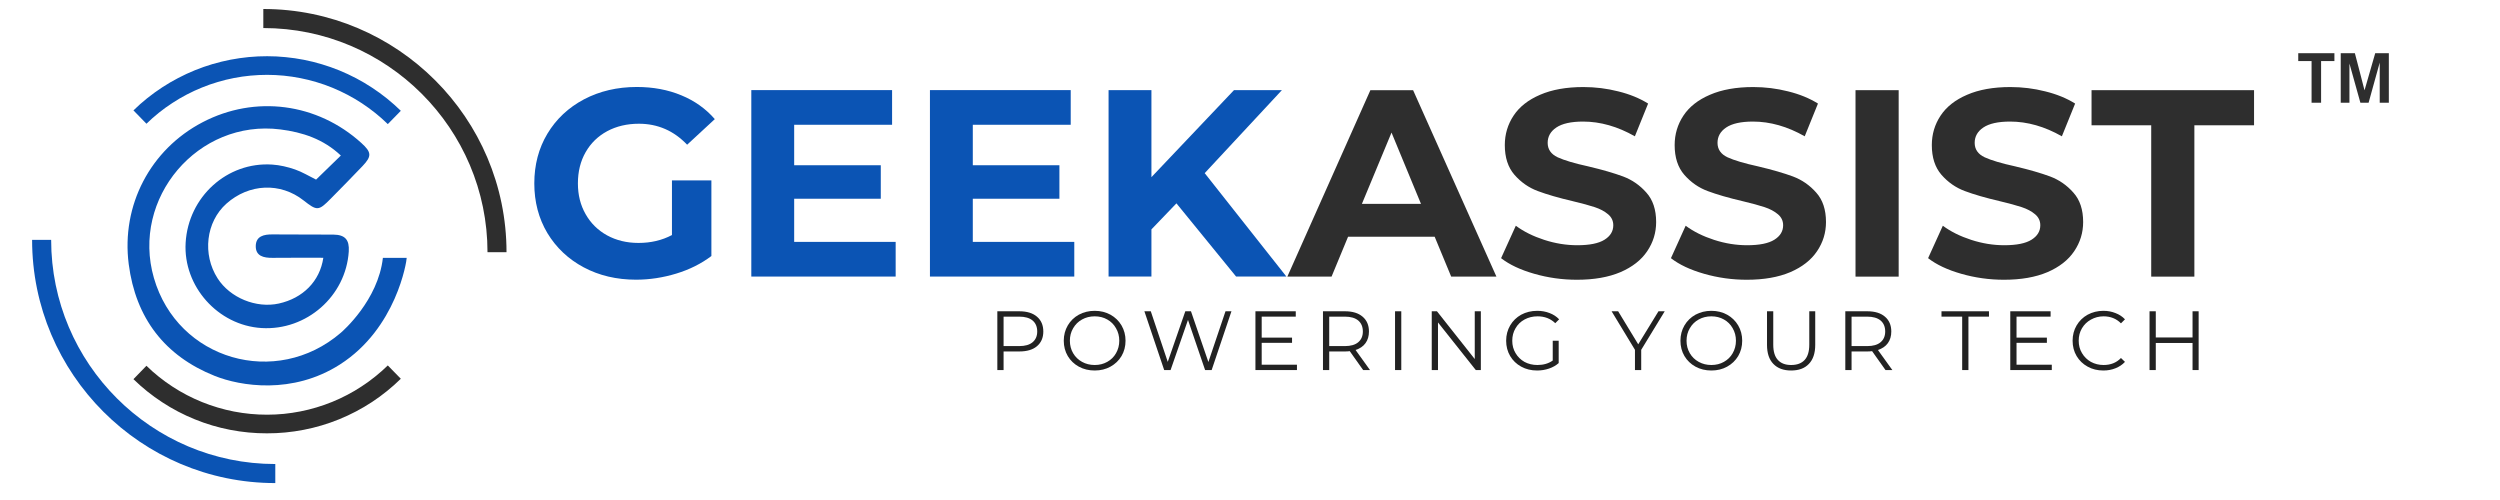 <svg xmlns="http://www.w3.org/2000/svg" xmlns:xlink="http://www.w3.org/1999/xlink" width="350" viewBox="0 0 262.5 52.5" height="70" preserveAspectRatio="xMidYMid meet"><defs><clipPath id="a64ecadf5c"><path d="M 27 0.945 L 53.879 0.945 L 53.879 27 L 27 27 Z M 27 0.945 "></path></clipPath><clipPath id="5423b2dfa9"><path d="M 3.359 25 L 29 25 L 29 50.723 L 3.359 50.723 Z M 3.359 25 "></path></clipPath><clipPath id="24c580d8e0"><path d="M 241.316 5.586 L 245.133 5.586 L 245.133 10.785 L 241.316 10.785 Z M 241.316 5.586 "></path></clipPath><clipPath id="219b26df87"><path d="M 245.773 5.586 L 250.828 5.586 L 250.828 10.785 L 245.773 10.785 Z M 245.773 5.586 "></path></clipPath></defs><g id="ed0be2c209"><path style=" stroke:none;fill-rule:nonzero;fill:#0b54b4;fill-opacity:1;" d="M 42.703 27.078 L 40.203 27.078 C 39.703 31.531 35.988 34.77 35.781 34.945 C 28.996 40.777 18.652 37.809 16.16 29.188 C 13.738 20.812 20.793 12.496 29.438 13.59 C 31.758 13.883 33.957 14.598 35.789 16.332 L 33.188 18.859 C 32.438 18.488 31.734 18.055 30.977 17.793 C 30.215 17.531 29.391 17.332 28.586 17.281 C 23.848 16.965 19.773 20.668 19.492 25.488 C 19.223 30.062 22.883 34.168 27.469 34.445 C 32.184 34.73 36.32 31.098 36.621 26.402 C 36.699 25.184 36.238 24.648 35.012 24.633 C 32.883 24.609 30.754 24.641 28.625 24.613 C 27.707 24.602 26.867 24.793 26.855 25.836 C 26.84 26.895 27.695 27.082 28.598 27.074 C 30.359 27.055 32.113 27.066 33.949 27.066 C 33.586 29.539 31.801 31.312 29.277 31.871 C 26.898 32.395 24.164 31.273 22.852 29.234 C 21.227 26.703 21.625 23.301 23.773 21.383 C 26.148 19.27 29.445 19.129 31.879 21.047 C 33.293 22.16 33.449 22.156 34.719 20.871 C 35.84 19.734 36.965 18.598 38.062 17.441 C 39.051 16.402 39.02 15.992 37.945 15.016 C 33.312 10.812 26.793 9.957 21.277 12.832 C 15.785 15.695 12.719 21.555 13.516 27.738 C 14.246 33.395 17.297 37.375 22.543 39.469 C 25.242 40.547 30.711 41.457 35.695 38.27 C 41.629 34.477 42.703 27.426 42.703 27.078 Z M 42.703 27.078 "></path><path style=" stroke:none;fill-rule:nonzero;fill:#0b54b4;fill-opacity:1;" d="M 40.719 13.031 C 40.301 12.621 39.863 12.234 39.406 11.867 C 38.953 11.504 38.48 11.16 37.988 10.836 C 37.5 10.516 36.996 10.219 36.48 9.949 C 35.961 9.676 35.434 9.43 34.891 9.207 C 34.352 8.984 33.801 8.793 33.238 8.625 C 32.68 8.457 32.113 8.316 31.539 8.203 C 30.965 8.09 30.387 8.004 29.805 7.945 C 29.223 7.891 28.637 7.859 28.055 7.859 C 27.469 7.859 26.887 7.887 26.305 7.941 C 25.723 7.996 25.141 8.078 24.57 8.191 C 23.996 8.301 23.426 8.441 22.867 8.609 C 22.305 8.773 21.754 8.965 21.211 9.188 C 20.668 9.406 20.141 9.652 19.621 9.922 C 19.102 10.191 18.598 10.488 18.109 10.809 C 17.617 11.125 17.145 11.469 16.688 11.832 C 16.23 12.199 15.793 12.586 15.375 12.992 L 14.012 11.59 C 14.473 11.137 14.961 10.711 15.465 10.305 C 15.973 9.902 16.496 9.523 17.039 9.168 C 17.582 8.812 18.141 8.488 18.715 8.188 C 19.289 7.887 19.875 7.617 20.477 7.371 C 21.078 7.129 21.688 6.914 22.309 6.73 C 22.93 6.547 23.559 6.395 24.195 6.27 C 24.832 6.148 25.473 6.055 26.117 5.992 C 26.762 5.93 27.41 5.902 28.055 5.902 C 28.703 5.902 29.352 5.934 29.996 6 C 30.641 6.062 31.281 6.156 31.918 6.281 C 32.551 6.406 33.18 6.562 33.801 6.75 C 34.422 6.934 35.031 7.152 35.633 7.395 C 36.23 7.641 36.816 7.914 37.391 8.215 C 37.965 8.516 38.523 8.848 39.062 9.203 C 39.605 9.559 40.129 9.938 40.633 10.344 C 41.137 10.75 41.621 11.18 42.086 11.633 Z M 40.719 13.031 "></path><path style=" stroke:none;fill-rule:nonzero;fill:#2e2e2e;fill-opacity:1;" d="M 28.027 45.5 C 26.73 45.504 25.445 45.379 24.172 45.133 C 22.898 44.887 21.66 44.52 20.461 44.031 C 19.258 43.543 18.113 42.945 17.031 42.234 C 15.945 41.523 14.938 40.719 14.012 39.812 L 15.375 38.406 C 15.793 38.816 16.23 39.203 16.688 39.566 C 17.145 39.934 17.617 40.273 18.109 40.594 C 18.598 40.914 19.102 41.211 19.621 41.48 C 20.141 41.75 20.668 41.996 21.211 42.215 C 21.754 42.434 22.305 42.629 22.867 42.793 C 23.426 42.961 23.992 43.098 24.566 43.211 C 25.141 43.32 25.719 43.406 26.305 43.461 C 26.887 43.516 27.469 43.543 28.055 43.543 C 28.637 43.543 29.223 43.512 29.805 43.457 C 30.387 43.398 30.965 43.312 31.539 43.199 C 32.113 43.086 32.68 42.945 33.238 42.777 C 33.801 42.609 34.352 42.414 34.891 42.195 C 35.434 41.973 35.961 41.727 36.48 41.453 C 36.996 41.184 37.5 40.887 37.988 40.562 C 38.48 40.242 38.953 39.898 39.406 39.531 C 39.863 39.168 40.301 38.777 40.719 38.371 L 42.086 39.77 C 41.156 40.68 40.148 41.496 39.062 42.211 C 37.973 42.926 36.828 43.527 35.621 44.02 C 34.414 44.512 33.172 44.883 31.895 45.129 C 30.617 45.379 29.328 45.504 28.027 45.5 Z M 28.027 45.5 "></path><g clip-rule="nonzero" clip-path="url(#a64ecadf5c)"><path style=" stroke:none;fill-rule:nonzero;fill:#2e2e2e;fill-opacity:1;" d="M 53.184 26.484 L 51.188 26.484 C 51.188 13.504 40.625 2.945 27.648 2.945 L 27.648 0.945 C 41.727 0.945 53.184 12.406 53.184 26.484 Z M 53.184 26.484 "></path></g><g clip-rule="nonzero" clip-path="url(#5423b2dfa9)"><path style=" stroke:none;fill-rule:nonzero;fill:#0b54b4;fill-opacity:1;" d="M 28.906 50.723 C 14.828 50.723 3.371 39.266 3.371 25.188 L 5.371 25.188 C 5.371 38.164 15.93 48.723 28.906 48.723 Z M 28.906 50.723 "></path></g><g style="fill:#2e2e2e;fill-opacity:1;"><g transform="translate(135.422, 29.046)"><path style="stroke:none" d="M 15.219 -4.188 L 6.125 -4.188 L 4.391 0 L -0.25 0 L 8.469 -19.578 L 12.953 -19.578 L 21.703 0 L 16.953 0 Z M 13.781 -7.641 L 10.688 -15.125 L 7.578 -7.641 Z M 13.781 -7.641 "></path></g></g><g style="fill:#2e2e2e;fill-opacity:1;"><g transform="translate(156.833, 29.046)"><path style="stroke:none" d="M 8.75 0.328 C 7.207 0.328 5.711 0.117 4.266 -0.297 C 2.816 -0.711 1.656 -1.258 0.781 -1.938 L 2.328 -5.344 C 3.16 -4.727 4.156 -4.234 5.312 -3.859 C 6.469 -3.484 7.625 -3.297 8.781 -3.297 C 10.07 -3.297 11.023 -3.488 11.641 -3.875 C 12.254 -4.258 12.562 -4.766 12.562 -5.391 C 12.562 -5.859 12.379 -6.242 12.016 -6.547 C 11.648 -6.859 11.18 -7.109 10.609 -7.297 C 10.047 -7.484 9.281 -7.691 8.312 -7.922 C 6.812 -8.273 5.586 -8.629 4.641 -8.984 C 3.691 -9.336 2.875 -9.906 2.188 -10.688 C 1.508 -11.469 1.172 -12.508 1.172 -13.812 C 1.172 -14.945 1.477 -15.977 2.094 -16.906 C 2.707 -17.832 3.633 -18.562 4.875 -19.094 C 6.113 -19.633 7.629 -19.906 9.422 -19.906 C 10.672 -19.906 11.891 -19.754 13.078 -19.453 C 14.273 -19.16 15.32 -18.734 16.219 -18.172 L 14.828 -14.734 C 13.016 -15.766 11.203 -16.281 9.391 -16.281 C 8.129 -16.281 7.191 -16.07 6.578 -15.656 C 5.973 -15.25 5.672 -14.711 5.672 -14.047 C 5.672 -13.367 6.02 -12.863 6.719 -12.531 C 7.426 -12.207 8.492 -11.891 9.922 -11.578 C 11.422 -11.223 12.645 -10.867 13.594 -10.516 C 14.539 -10.16 15.352 -9.598 16.031 -8.828 C 16.719 -8.066 17.062 -7.035 17.062 -5.734 C 17.062 -4.617 16.75 -3.598 16.125 -2.672 C 15.5 -1.742 14.562 -1.008 13.312 -0.469 C 12.062 0.062 10.539 0.328 8.75 0.328 Z M 8.75 0.328 "></path></g></g><g style="fill:#2e2e2e;fill-opacity:1;"><g transform="translate(174.667, 29.046)"><path style="stroke:none" d="M 8.75 0.328 C 7.207 0.328 5.711 0.117 4.266 -0.297 C 2.816 -0.711 1.656 -1.258 0.781 -1.938 L 2.328 -5.344 C 3.16 -4.727 4.156 -4.234 5.312 -3.859 C 6.469 -3.484 7.625 -3.297 8.781 -3.297 C 10.07 -3.297 11.023 -3.488 11.641 -3.875 C 12.254 -4.258 12.562 -4.766 12.562 -5.391 C 12.562 -5.859 12.379 -6.242 12.016 -6.547 C 11.648 -6.859 11.18 -7.109 10.609 -7.297 C 10.047 -7.484 9.281 -7.691 8.312 -7.922 C 6.812 -8.273 5.586 -8.629 4.641 -8.984 C 3.691 -9.336 2.875 -9.906 2.188 -10.688 C 1.508 -11.469 1.172 -12.508 1.172 -13.812 C 1.172 -14.945 1.477 -15.977 2.094 -16.906 C 2.707 -17.832 3.633 -18.562 4.875 -19.094 C 6.113 -19.633 7.629 -19.906 9.422 -19.906 C 10.672 -19.906 11.891 -19.754 13.078 -19.453 C 14.273 -19.16 15.32 -18.734 16.219 -18.172 L 14.828 -14.734 C 13.016 -15.766 11.203 -16.281 9.391 -16.281 C 8.129 -16.281 7.191 -16.07 6.578 -15.656 C 5.973 -15.25 5.672 -14.711 5.672 -14.047 C 5.672 -13.367 6.02 -12.863 6.719 -12.531 C 7.426 -12.207 8.492 -11.891 9.922 -11.578 C 11.422 -11.223 12.645 -10.867 13.594 -10.516 C 14.539 -10.16 15.352 -9.598 16.031 -8.828 C 16.719 -8.066 17.062 -7.035 17.062 -5.734 C 17.062 -4.617 16.75 -3.598 16.125 -2.672 C 15.5 -1.742 14.562 -1.008 13.312 -0.469 C 12.062 0.062 10.539 0.328 8.75 0.328 Z M 8.75 0.328 "></path></g></g><g style="fill:#2e2e2e;fill-opacity:1;"><g transform="translate(192.501, 29.046)"><path style="stroke:none" d="M 2.328 -19.578 L 6.859 -19.578 L 6.859 0 L 2.328 0 Z M 2.328 -19.578 "></path></g></g><g style="fill:#2e2e2e;fill-opacity:1;"><g transform="translate(201.669, 29.046)"><path style="stroke:none" d="M 8.75 0.328 C 7.207 0.328 5.711 0.117 4.266 -0.297 C 2.816 -0.711 1.656 -1.258 0.781 -1.938 L 2.328 -5.344 C 3.16 -4.727 4.156 -4.234 5.312 -3.859 C 6.469 -3.484 7.625 -3.297 8.781 -3.297 C 10.07 -3.297 11.023 -3.488 11.641 -3.875 C 12.254 -4.258 12.562 -4.766 12.562 -5.391 C 12.562 -5.859 12.379 -6.242 12.016 -6.547 C 11.648 -6.859 11.18 -7.109 10.609 -7.297 C 10.047 -7.484 9.281 -7.691 8.312 -7.922 C 6.812 -8.273 5.586 -8.629 4.641 -8.984 C 3.691 -9.336 2.875 -9.906 2.188 -10.688 C 1.508 -11.469 1.172 -12.508 1.172 -13.812 C 1.172 -14.945 1.477 -15.977 2.094 -16.906 C 2.707 -17.832 3.633 -18.562 4.875 -19.094 C 6.113 -19.633 7.629 -19.906 9.422 -19.906 C 10.672 -19.906 11.891 -19.754 13.078 -19.453 C 14.273 -19.16 15.32 -18.734 16.219 -18.172 L 14.828 -14.734 C 13.016 -15.766 11.203 -16.281 9.391 -16.281 C 8.129 -16.281 7.191 -16.07 6.578 -15.656 C 5.973 -15.25 5.672 -14.711 5.672 -14.047 C 5.672 -13.367 6.02 -12.863 6.719 -12.531 C 7.426 -12.207 8.492 -11.891 9.922 -11.578 C 11.422 -11.223 12.645 -10.867 13.594 -10.516 C 14.539 -10.16 15.352 -9.598 16.031 -8.828 C 16.719 -8.066 17.062 -7.035 17.062 -5.734 C 17.062 -4.617 16.75 -3.598 16.125 -2.672 C 15.5 -1.742 14.562 -1.008 13.312 -0.469 C 12.062 0.062 10.539 0.328 8.75 0.328 Z M 8.75 0.328 "></path></g></g><g style="fill:#2e2e2e;fill-opacity:1;"><g transform="translate(219.503, 29.046)"><path style="stroke:none" d="M 6.375 -15.891 L 0.109 -15.891 L 0.109 -19.578 L 17.172 -19.578 L 17.172 -15.891 L 10.906 -15.891 L 10.906 0 L 6.375 0 Z M 6.375 -15.891 "></path></g></g><g style="fill:#0b54b4;fill-opacity:1;"><g transform="translate(55.008, 29.039)"><path style="stroke:none" d="M 15.547 -10.094 L 19.688 -10.094 L 19.688 -2.156 C 18.625 -1.352 17.395 -0.738 16 -0.312 C 14.602 0.113 13.195 0.328 11.781 0.328 C 9.738 0.328 7.906 -0.102 6.281 -0.969 C 4.664 -1.832 3.395 -3.031 2.469 -4.562 C 1.551 -6.102 1.094 -7.844 1.094 -9.781 C 1.094 -11.727 1.551 -13.469 2.469 -15 C 3.395 -16.539 4.676 -17.742 6.312 -18.609 C 7.957 -19.473 9.805 -19.906 11.859 -19.906 C 13.578 -19.906 15.133 -19.613 16.531 -19.031 C 17.926 -18.457 19.098 -17.625 20.047 -16.531 L 17.141 -13.844 C 15.742 -15.312 14.055 -16.047 12.078 -16.047 C 10.828 -16.047 9.719 -15.785 8.75 -15.266 C 7.781 -14.742 7.023 -14.008 6.484 -13.062 C 5.941 -12.113 5.672 -11.02 5.672 -9.781 C 5.672 -8.57 5.941 -7.492 6.484 -6.547 C 7.023 -5.598 7.773 -4.859 8.734 -4.328 C 9.703 -3.797 10.801 -3.531 12.031 -3.531 C 13.332 -3.531 14.504 -3.805 15.547 -4.359 Z M 15.547 -10.094 "></path></g></g><g style="fill:#0b54b4;fill-opacity:1;"><g transform="translate(76.56, 29.039)"><path style="stroke:none" d="M 17.484 -3.641 L 17.484 0 L 2.328 0 L 2.328 -19.578 L 17.109 -19.578 L 17.109 -15.938 L 6.828 -15.938 L 6.828 -11.688 L 15.922 -11.688 L 15.922 -8.172 L 6.828 -8.172 L 6.828 -3.641 Z M 17.484 -3.641 "></path></g></g><g style="fill:#0b54b4;fill-opacity:1;"><g transform="translate(95.316, 29.039)"><path style="stroke:none" d="M 17.484 -3.641 L 17.484 0 L 2.328 0 L 2.328 -19.578 L 17.109 -19.578 L 17.109 -15.938 L 6.828 -15.938 L 6.828 -11.688 L 15.922 -11.688 L 15.922 -8.172 L 6.828 -8.172 L 6.828 -3.641 Z M 17.484 -3.641 "></path></g></g><g style="fill:#0b54b4;fill-opacity:1;"><g transform="translate(114.072, 29.039)"><path style="stroke:none" d="M 9.453 -7.688 L 6.828 -4.953 L 6.828 0 L 2.328 0 L 2.328 -19.578 L 6.828 -19.578 L 6.828 -10.438 L 15.5 -19.578 L 20.531 -19.578 L 12.422 -10.859 L 21 0 L 15.719 0 Z M 9.453 -7.688 "></path></g></g><g clip-rule="nonzero" clip-path="url(#24c580d8e0)"><path style=" stroke:none;fill-rule:nonzero;fill:#2e2e2e;fill-opacity:1;" d="M 242.715 6.414 L 241.316 6.414 L 241.316 5.586 L 245.113 5.586 L 245.113 6.414 L 243.715 6.414 L 243.715 10.785 L 242.715 10.785 L 242.715 6.414 "></path></g><g clip-rule="nonzero" clip-path="url(#219b26df87)"><path style=" stroke:none;fill-rule:nonzero;fill:#2e2e2e;fill-opacity:1;" d="M 249.871 6.57 L 248.703 10.785 L 247.84 10.785 L 246.691 6.668 L 246.691 10.785 L 245.777 10.785 L 245.777 5.586 L 247.262 5.586 C 247.262 5.586 248.281 9.465 248.27 9.465 L 248.281 9.465 L 249.398 5.586 L 250.828 5.586 L 250.828 10.785 L 249.871 10.785 L 249.871 6.57 "></path></g><g style="fill:#222222;fill-opacity:1;"><g transform="translate(103.72, 38.856)"><path style="stroke:none" d="M 3.312 -6.172 C 4.102 -6.172 4.719 -5.984 5.156 -5.609 C 5.602 -5.234 5.828 -4.711 5.828 -4.047 C 5.828 -3.391 5.602 -2.875 5.156 -2.5 C 4.719 -2.133 4.102 -1.953 3.312 -1.953 L 1.656 -1.953 L 1.656 0 L 1 0 L 1 -6.172 Z M 3.297 -2.516 C 3.91 -2.516 4.379 -2.648 4.703 -2.922 C 5.023 -3.191 5.188 -3.566 5.188 -4.047 C 5.188 -4.547 5.023 -4.93 4.703 -5.203 C 4.379 -5.473 3.91 -5.609 3.297 -5.609 L 1.656 -5.609 L 1.656 -2.516 Z M 3.297 -2.516 "></path></g></g><g style="fill:#222222;fill-opacity:1;"><g transform="translate(111.243, 38.856)"><path style="stroke:none" d="M 3.703 0.047 C 3.086 0.047 2.531 -0.086 2.031 -0.359 C 1.539 -0.629 1.156 -1 0.875 -1.469 C 0.594 -1.945 0.453 -2.484 0.453 -3.078 C 0.453 -3.672 0.594 -4.207 0.875 -4.688 C 1.156 -5.164 1.539 -5.539 2.031 -5.812 C 2.531 -6.082 3.086 -6.219 3.703 -6.219 C 4.316 -6.219 4.867 -6.082 5.359 -5.812 C 5.848 -5.539 6.234 -5.164 6.516 -4.688 C 6.797 -4.207 6.938 -3.672 6.938 -3.078 C 6.938 -2.484 6.797 -1.945 6.516 -1.469 C 6.234 -1 5.848 -0.629 5.359 -0.359 C 4.867 -0.086 4.316 0.047 3.703 0.047 Z M 3.703 -0.531 C 4.191 -0.531 4.629 -0.641 5.016 -0.859 C 5.41 -1.078 5.719 -1.379 5.938 -1.766 C 6.164 -2.16 6.281 -2.598 6.281 -3.078 C 6.281 -3.566 6.164 -4.004 5.938 -4.391 C 5.719 -4.785 5.41 -5.094 5.016 -5.312 C 4.629 -5.531 4.191 -5.641 3.703 -5.641 C 3.211 -5.641 2.77 -5.531 2.375 -5.312 C 1.977 -5.094 1.664 -4.785 1.438 -4.391 C 1.207 -4.004 1.094 -3.566 1.094 -3.078 C 1.094 -2.598 1.207 -2.16 1.438 -1.766 C 1.664 -1.379 1.977 -1.078 2.375 -0.859 C 2.77 -0.641 3.211 -0.531 3.703 -0.531 Z M 3.703 -0.531 "></path></g></g><g style="fill:#222222;fill-opacity:1;"><g transform="translate(119.833, 38.856)"><path style="stroke:none" d="M 9.469 -6.172 L 7.391 0 L 6.703 0 L 4.906 -5.266 L 3.078 0 L 2.406 0 L 0.328 -6.172 L 1 -6.172 L 2.781 -0.859 L 4.625 -6.172 L 5.219 -6.172 L 7.047 -0.844 L 8.844 -6.172 Z M 9.469 -6.172 "></path></g></g><g style="fill:#222222;fill-opacity:1;"><g transform="translate(130.821, 38.856)"><path style="stroke:none" d="M 5.359 -0.562 L 5.359 0 L 1 0 L 1 -6.172 L 5.234 -6.172 L 5.234 -5.609 L 1.656 -5.609 L 1.656 -3.406 L 4.844 -3.406 L 4.844 -2.859 L 1.656 -2.859 L 1.656 -0.562 Z M 5.359 -0.562 "></path></g></g><g style="fill:#222222;fill-opacity:1;"><g transform="translate(137.912, 38.856)"><path style="stroke:none" d="M 5.219 0 L 3.812 -1.984 C 3.645 -1.961 3.477 -1.953 3.312 -1.953 L 1.656 -1.953 L 1.656 0 L 1 0 L 1 -6.172 L 3.312 -6.172 C 4.102 -6.172 4.719 -5.984 5.156 -5.609 C 5.602 -5.234 5.828 -4.711 5.828 -4.047 C 5.828 -3.566 5.707 -3.16 5.469 -2.828 C 5.227 -2.492 4.879 -2.254 4.422 -2.109 L 5.938 0 Z M 3.297 -2.516 C 3.91 -2.516 4.379 -2.648 4.703 -2.922 C 5.023 -3.191 5.188 -3.566 5.188 -4.047 C 5.188 -4.547 5.023 -4.93 4.703 -5.203 C 4.379 -5.473 3.91 -5.609 3.297 -5.609 L 1.656 -5.609 L 1.656 -2.516 Z M 3.297 -2.516 "></path></g></g><g style="fill:#222222;fill-opacity:1;"><g transform="translate(145.479, 38.856)"><path style="stroke:none" d="M 1 -6.172 L 1.656 -6.172 L 1.656 0 L 1 0 Z M 1 -6.172 "></path></g></g><g style="fill:#222222;fill-opacity:1;"><g transform="translate(149.333, 38.856)"><path style="stroke:none" d="M 6.156 -6.172 L 6.156 0 L 5.625 0 L 1.656 -5 L 1.656 0 L 1 0 L 1 -6.172 L 1.547 -6.172 L 5.516 -1.156 L 5.516 -6.172 Z M 6.156 -6.172 "></path></g></g><g style="fill:#222222;fill-opacity:1;"><g transform="translate(157.693, 38.856)"><path style="stroke:none" d="M 5.344 -3.078 L 5.969 -3.078 L 5.969 -0.734 C 5.688 -0.484 5.348 -0.289 4.953 -0.156 C 4.555 -0.02 4.141 0.047 3.703 0.047 C 3.086 0.047 2.531 -0.086 2.031 -0.359 C 1.539 -0.629 1.156 -1 0.875 -1.469 C 0.594 -1.945 0.453 -2.484 0.453 -3.078 C 0.453 -3.672 0.594 -4.207 0.875 -4.688 C 1.156 -5.164 1.539 -5.539 2.031 -5.812 C 2.531 -6.082 3.094 -6.219 3.719 -6.219 C 4.188 -6.219 4.617 -6.141 5.016 -5.984 C 5.41 -5.836 5.742 -5.617 6.016 -5.328 L 5.609 -4.922 C 5.117 -5.398 4.5 -5.641 3.75 -5.641 C 3.25 -5.641 2.797 -5.531 2.391 -5.312 C 1.984 -5.094 1.664 -4.785 1.438 -4.391 C 1.207 -4.004 1.094 -3.566 1.094 -3.078 C 1.094 -2.598 1.207 -2.164 1.438 -1.781 C 1.664 -1.395 1.977 -1.086 2.375 -0.859 C 2.781 -0.641 3.234 -0.531 3.734 -0.531 C 4.367 -0.531 4.906 -0.688 5.344 -1 Z M 5.344 -3.078 "></path></g></g><g style="fill:#222222;fill-opacity:1;"><g transform="translate(165.701, 38.856)"><path style="stroke:none" d=""></path></g></g><g style="fill:#222222;fill-opacity:1;"><g transform="translate(169.202, 38.856)"><path style="stroke:none" d="M 3.125 -2.125 L 3.125 0 L 2.469 0 L 2.469 -2.125 L 0.016 -6.172 L 0.703 -6.172 L 2.812 -2.703 L 4.938 -6.172 L 5.594 -6.172 Z M 3.125 -2.125 "></path></g></g><g style="fill:#222222;fill-opacity:1;"><g transform="translate(175.993, 38.856)"><path style="stroke:none" d="M 3.703 0.047 C 3.086 0.047 2.531 -0.086 2.031 -0.359 C 1.539 -0.629 1.156 -1 0.875 -1.469 C 0.594 -1.945 0.453 -2.484 0.453 -3.078 C 0.453 -3.672 0.594 -4.207 0.875 -4.688 C 1.156 -5.164 1.539 -5.539 2.031 -5.812 C 2.531 -6.082 3.086 -6.219 3.703 -6.219 C 4.316 -6.219 4.867 -6.082 5.359 -5.812 C 5.848 -5.539 6.234 -5.164 6.516 -4.688 C 6.797 -4.207 6.938 -3.672 6.938 -3.078 C 6.938 -2.484 6.797 -1.945 6.516 -1.469 C 6.234 -1 5.848 -0.629 5.359 -0.359 C 4.867 -0.086 4.316 0.047 3.703 0.047 Z M 3.703 -0.531 C 4.191 -0.531 4.629 -0.641 5.016 -0.859 C 5.41 -1.078 5.719 -1.379 5.938 -1.766 C 6.164 -2.16 6.281 -2.598 6.281 -3.078 C 6.281 -3.566 6.164 -4.004 5.938 -4.391 C 5.719 -4.785 5.41 -5.094 5.016 -5.312 C 4.629 -5.531 4.191 -5.641 3.703 -5.641 C 3.211 -5.641 2.77 -5.531 2.375 -5.312 C 1.977 -5.094 1.664 -4.785 1.438 -4.391 C 1.207 -4.004 1.094 -3.566 1.094 -3.078 C 1.094 -2.598 1.207 -2.16 1.438 -1.766 C 1.664 -1.379 1.977 -1.078 2.375 -0.859 C 2.77 -0.641 3.211 -0.531 3.703 -0.531 Z M 3.703 -0.531 "></path></g></g><g style="fill:#222222;fill-opacity:1;"><g transform="translate(184.583, 38.856)"><path style="stroke:none" d="M 3.484 0.047 C 2.691 0.047 2.07 -0.18 1.625 -0.641 C 1.176 -1.098 0.953 -1.766 0.953 -2.641 L 0.953 -6.172 L 1.609 -6.172 L 1.609 -2.656 C 1.609 -1.945 1.77 -1.414 2.094 -1.062 C 2.414 -0.707 2.879 -0.531 3.484 -0.531 C 4.109 -0.531 4.582 -0.707 4.906 -1.062 C 5.227 -1.414 5.391 -1.945 5.391 -2.656 L 5.391 -6.172 L 6.016 -6.172 L 6.016 -2.641 C 6.016 -1.766 5.789 -1.098 5.344 -0.641 C 4.906 -0.18 4.285 0.047 3.484 0.047 Z M 3.484 0.047 "></path></g></g><g style="fill:#222222;fill-opacity:1;"><g transform="translate(192.758, 38.856)"><path style="stroke:none" d="M 5.219 0 L 3.812 -1.984 C 3.645 -1.961 3.477 -1.953 3.312 -1.953 L 1.656 -1.953 L 1.656 0 L 1 0 L 1 -6.172 L 3.312 -6.172 C 4.102 -6.172 4.719 -5.984 5.156 -5.609 C 5.602 -5.234 5.828 -4.711 5.828 -4.047 C 5.828 -3.566 5.707 -3.16 5.469 -2.828 C 5.227 -2.492 4.879 -2.254 4.422 -2.109 L 5.938 0 Z M 3.297 -2.516 C 3.91 -2.516 4.379 -2.648 4.703 -2.922 C 5.023 -3.191 5.188 -3.566 5.188 -4.047 C 5.188 -4.547 5.023 -4.93 4.703 -5.203 C 4.379 -5.473 3.91 -5.609 3.297 -5.609 L 1.656 -5.609 L 1.656 -2.516 Z M 3.297 -2.516 "></path></g></g><g style="fill:#222222;fill-opacity:1;"><g transform="translate(200.325, 38.856)"><path style="stroke:none" d=""></path></g></g><g style="fill:#222222;fill-opacity:1;"><g transform="translate(203.826, 38.856)"><path style="stroke:none" d="M 2.203 -5.609 L 0.031 -5.609 L 0.031 -6.172 L 5.016 -6.172 L 5.016 -5.609 L 2.859 -5.609 L 2.859 0 L 2.203 0 Z M 2.203 -5.609 "></path></g></g><g style="fill:#222222;fill-opacity:1;"><g transform="translate(210.079, 38.856)"><path style="stroke:none" d="M 5.359 -0.562 L 5.359 0 L 1 0 L 1 -6.172 L 5.234 -6.172 L 5.234 -5.609 L 1.656 -5.609 L 1.656 -3.406 L 4.844 -3.406 L 4.844 -2.859 L 1.656 -2.859 L 1.656 -0.562 Z M 5.359 -0.562 "></path></g></g><g style="fill:#222222;fill-opacity:1;"><g transform="translate(217.17, 38.856)"><path style="stroke:none" d="M 3.688 0.047 C 3.07 0.047 2.52 -0.086 2.031 -0.359 C 1.539 -0.629 1.156 -1 0.875 -1.469 C 0.594 -1.945 0.453 -2.484 0.453 -3.078 C 0.453 -3.672 0.594 -4.207 0.875 -4.688 C 1.156 -5.164 1.539 -5.539 2.031 -5.812 C 2.531 -6.082 3.082 -6.219 3.688 -6.219 C 4.145 -6.219 4.566 -6.141 4.953 -5.984 C 5.348 -5.836 5.68 -5.617 5.953 -5.328 L 5.531 -4.906 C 5.051 -5.395 4.441 -5.641 3.703 -5.641 C 3.223 -5.641 2.781 -5.523 2.375 -5.297 C 1.977 -5.078 1.664 -4.773 1.438 -4.391 C 1.207 -4.004 1.094 -3.566 1.094 -3.078 C 1.094 -2.598 1.207 -2.164 1.438 -1.781 C 1.664 -1.395 1.977 -1.086 2.375 -0.859 C 2.781 -0.641 3.223 -0.531 3.703 -0.531 C 4.453 -0.531 5.062 -0.773 5.531 -1.266 L 5.953 -0.859 C 5.68 -0.566 5.348 -0.344 4.953 -0.188 C 4.566 -0.031 4.145 0.047 3.688 0.047 Z M 3.688 0.047 "></path></g></g><g style="fill:#222222;fill-opacity:1;"><g transform="translate(224.701, 38.856)"><path style="stroke:none" d="M 6.156 -6.172 L 6.156 0 L 5.516 0 L 5.516 -2.844 L 1.656 -2.844 L 1.656 0 L 1 0 L 1 -6.172 L 1.656 -6.172 L 1.656 -3.422 L 5.516 -3.422 L 5.516 -6.172 Z M 6.156 -6.172 "></path></g></g></g></svg>